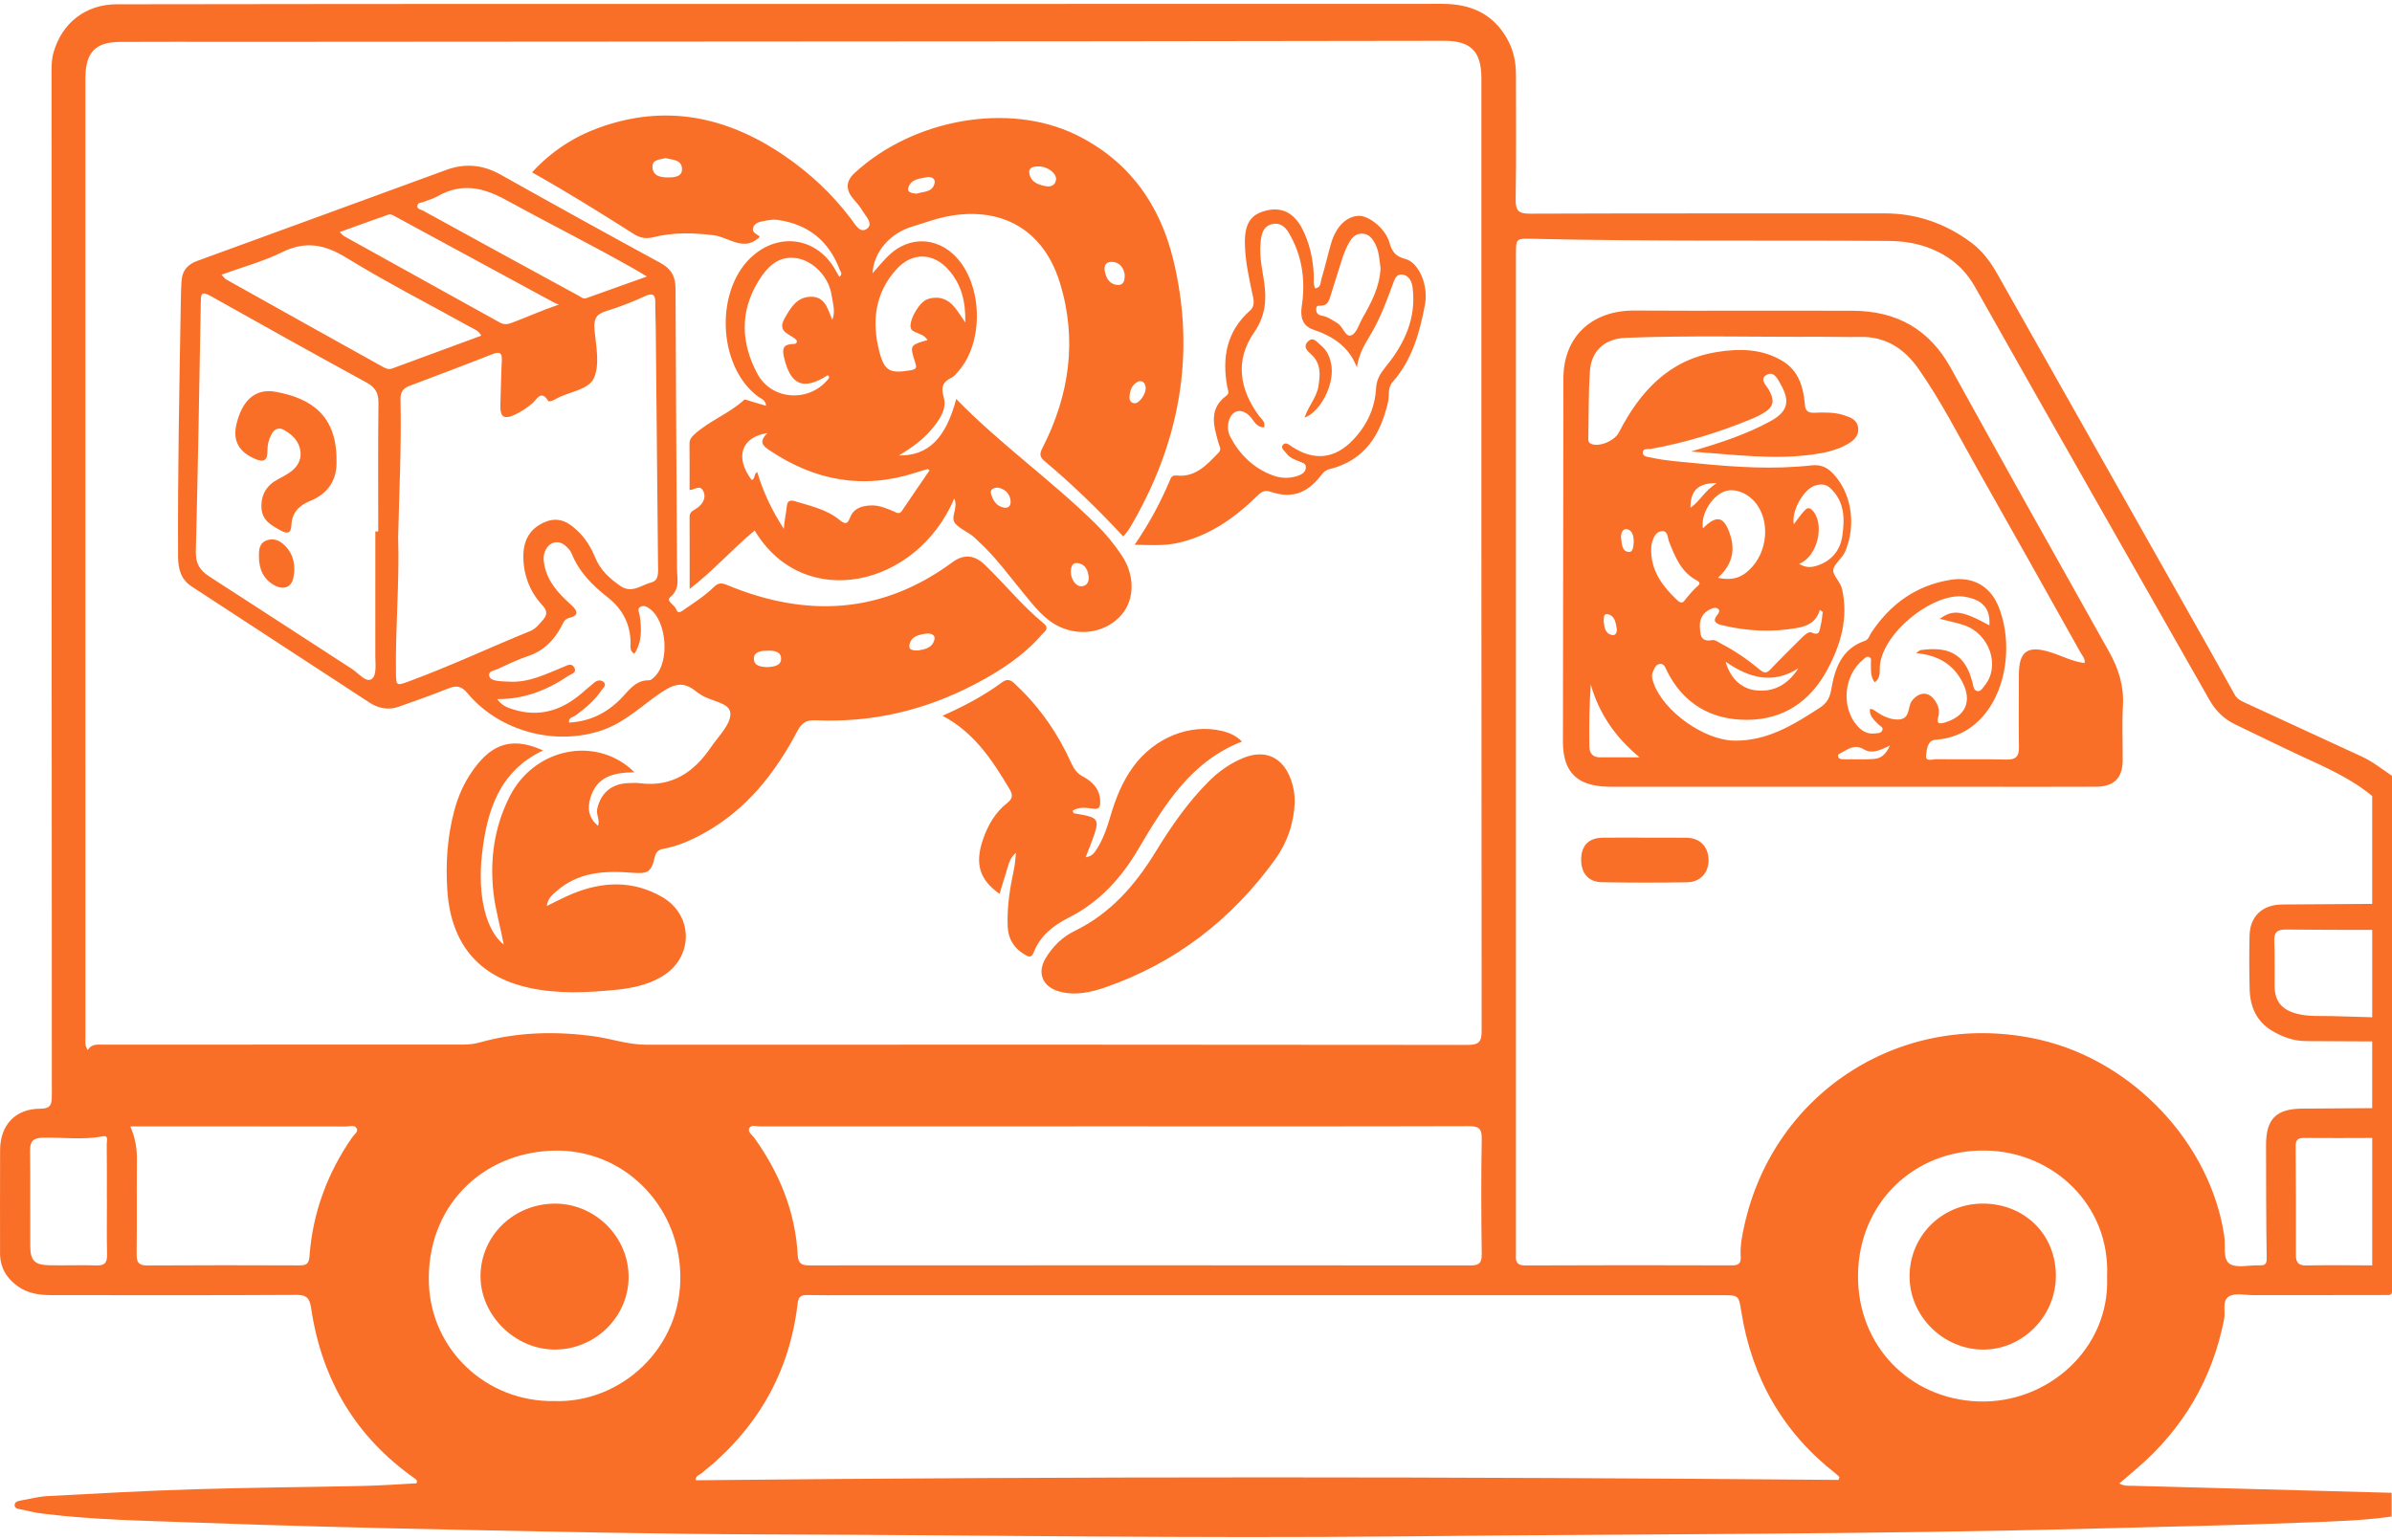 <svg width="340" height="219" viewBox="0 0 340 219" fill="none" xmlns="http://www.w3.org/2000/svg">
<path d="M277.288 52.323C274.236 46.788 269.561 44.212 263.379 44.185C253.02 44.144 242.66 44.215 232.3 44.154C226.436 44.12 222.215 47.713 222.221 53.846C222.225 59.073 222.204 64.301 222.204 69.528C222.204 81.51 222.147 93.487 222.157 105.469C222.157 109.768 224.148 111.726 228.457 111.851C229.188 111.871 229.921 111.868 230.654 111.868C241.464 111.868 252.273 111.868 263.085 111.868C269.561 111.868 276.034 111.868 282.51 111.868C287.634 111.868 292.758 111.882 297.879 111.858C300.502 111.848 301.705 110.642 301.719 108.076C301.732 105.489 301.614 102.896 301.756 100.316C301.911 97.506 301.127 95.054 299.765 92.633C292.228 79.223 284.717 65.793 277.288 52.323ZM227.379 107.677C226.385 107.677 225.926 107.046 225.912 106.175C225.868 103.277 225.895 100.38 226.115 97.33C227.301 101.508 229.63 104.844 233.047 107.674C231.158 107.674 229.269 107.674 227.379 107.674V107.677ZM227.944 88.402C228.028 87.956 227.805 87.169 228.569 87.338C229.502 87.544 229.654 88.5 229.796 89.317C229.874 89.773 229.732 90.371 229.201 90.296C228.184 90.151 228.055 89.246 227.947 88.402H227.944ZM231.249 75.242C232.044 75.391 232.226 76.228 232.219 77.093C232.159 77.609 232.172 78.548 231.489 78.474C230.482 78.366 230.529 77.234 230.418 76.454C230.34 75.914 230.631 75.121 231.253 75.239L231.249 75.242ZM257.535 72.49C257.001 71.987 256.68 72.402 256.42 72.679C255.896 73.243 255.467 73.891 254.977 74.536C254.598 72.669 256.38 69.481 258.053 69.018C258.773 68.819 259.493 68.792 260.114 69.359C262.21 71.267 262.23 73.763 261.862 76.231C261.554 78.298 260.3 79.797 258.205 80.446C257.441 80.682 256.704 80.75 255.717 80.169C258.482 79.099 259.422 74.263 257.535 72.487V72.49ZM255.602 89.253C257.062 88.979 258.198 88.344 258.671 86.724C258.81 86.815 258.948 86.909 259.087 87.001C258.992 87.649 258.965 88.321 258.783 88.942C258.614 89.513 258.756 90.509 257.475 89.921C257.035 89.719 256.312 90.465 255.832 90.945C254.443 92.339 253.033 93.71 251.685 95.142C251.154 95.706 250.819 95.777 250.181 95.247C248.497 93.842 246.696 92.589 244.746 91.573C244.299 91.34 243.776 90.928 243.37 91.009C241.602 91.363 241.67 90.016 241.619 89.067C241.552 87.777 242.285 86.838 243.569 86.443C243.752 86.386 244.043 86.43 244.185 86.548C244.536 86.838 244.316 87.152 244.1 87.419C243.35 88.344 243.911 88.682 244.752 88.888C248.345 89.756 251.955 89.935 255.606 89.253H255.602ZM255.622 95.024C254.122 97.344 252.114 98.465 249.505 98.144C247.524 97.901 245.935 96.446 245.283 94.085C248.734 96.483 252.07 97.287 255.619 95.024H255.622ZM248.186 81.425C247.041 82.313 245.814 82.506 244.185 82.148C246.104 80.399 246.686 78.447 245.956 76.127C245.101 73.412 244.046 73.121 242.055 75.121C241.714 73.253 243.194 70.663 245.03 69.906C246.547 69.282 248.656 70.143 249.809 71.852C251.776 74.773 251.005 79.237 248.186 81.422V81.425ZM240.287 72.193C240.267 69.775 241.352 68.647 244.029 68.694C242.295 69.744 241.646 71.261 240.287 72.193ZM241.237 82.556C241.538 82.712 241.693 82.989 241.433 83.212C240.663 83.87 240.027 84.64 239.405 85.434C238.993 85.957 238.54 85.464 238.266 85.204C236.326 83.347 234.775 81.266 234.697 78.413C234.724 78.028 234.687 77.619 234.792 77.251C235.008 76.492 235.302 75.62 236.174 75.522C237.103 75.418 237.009 76.431 237.229 76.984C238.107 79.183 238.956 81.381 241.241 82.556H241.237ZM266.351 107.914C264.901 108.012 263.44 107.951 261.984 107.951C261.703 107.951 261.395 107.92 261.284 107.61C261.145 107.225 261.504 107.161 261.727 107.036C262.727 106.482 263.64 105.769 264.928 106.543C266.009 107.194 267.179 106.732 268.635 105.999C268.027 107.373 267.263 107.85 266.351 107.91V107.914ZM271.762 99.644C271.076 100.538 271.637 102.409 269.568 102.301C268.216 102.23 267.256 101.562 266.236 100.88C266.151 100.822 266.023 100.839 265.786 100.799C265.691 101.835 266.411 102.369 266.986 102.99C267.226 103.247 267.777 103.385 267.53 103.882C267.334 104.28 266.871 104.236 266.482 104.283C265.424 104.408 264.64 103.939 263.978 103.183C261.662 100.549 262.078 95.966 264.84 93.778C265.083 93.585 265.316 93.228 265.702 93.43C266.08 93.629 265.914 94.021 265.928 94.335C265.972 95.223 265.813 96.145 266.472 97.01C267.165 96.537 267.195 95.834 267.189 95.129C267.141 90.242 274.787 84.154 279.211 84.836C281.679 85.214 282.96 86.45 282.771 88.915C278.87 86.791 277.609 86.612 275.716 87.99C276.95 88.311 278.147 88.527 279.279 88.929C282.845 90.198 284.335 94.747 282.108 97.459C281.831 97.796 281.564 98.327 281.097 98.263C280.526 98.185 280.492 97.553 280.381 97.091C279.303 92.667 276.629 91.931 272.999 92.43C272.867 92.447 272.752 92.586 272.35 92.859C275.48 93.146 277.687 94.463 278.988 97.081C280.306 99.731 279.391 101.791 276.561 102.69C275.693 102.966 275.199 102.98 275.517 101.866C275.754 101.038 275.5 100.302 275.054 99.633C274.135 98.249 272.759 98.35 271.759 99.65L271.762 99.644ZM296.304 94.278C294.557 94.055 293.022 93.221 291.396 92.718C288.195 91.731 286.968 92.589 286.965 95.939C286.962 99.37 286.928 102.804 286.972 106.235C286.989 107.522 286.556 108.028 285.201 107.995C281.882 107.914 278.556 107.988 275.233 107.944C274.719 107.937 273.682 108.349 273.773 107.468C273.854 106.657 273.932 105.259 275.088 105.185C284.048 104.587 287.023 93.481 284.055 86.204C282.879 83.313 280.381 81.942 277.278 82.435C272.367 83.218 268.696 85.876 265.982 89.959C265.712 90.367 265.62 90.924 265.066 91.117C261.754 92.251 260.801 95.058 260.287 98.07C260.087 99.228 259.655 99.988 258.675 100.623C254.926 103.051 251.174 105.401 246.453 105.303C242.217 105.216 236.492 101.16 235.062 97.172C234.873 96.641 234.69 96.108 234.94 95.537C235.143 95.075 235.295 94.524 235.853 94.409C236.512 94.278 236.684 94.879 236.897 95.311C239.219 100.042 243.211 102.349 248.278 102.349C253.456 102.349 257.339 99.755 259.79 95.118C261.679 91.549 262.737 87.855 261.838 83.779C261.602 82.708 260.483 81.79 260.581 81.013C260.686 80.176 261.842 79.419 262.271 78.416C263.937 74.536 263.123 69.836 260.361 67.148C259.516 66.324 258.624 66.04 257.475 66.168C252.077 66.773 246.692 66.421 241.308 65.885C239.071 65.662 236.826 65.537 234.629 65.044C234.197 64.946 233.456 64.949 233.511 64.284C233.558 63.706 234.23 63.902 234.629 63.831C239.567 62.947 244.33 61.484 248.96 59.57C249.684 59.269 250.4 58.918 251.043 58.476C252.3 57.611 252.08 56.571 251.404 55.392C251.046 54.768 250.022 53.863 251.137 53.279C252.161 52.742 252.675 53.88 253.108 54.646C254.5 57.105 254.108 58.54 251.624 59.901C248.224 61.761 244.553 62.96 240.358 64.2C246.496 64.638 252.107 65.402 257.762 64.612C259.442 64.379 261.088 64.007 262.568 63.17C263.467 62.663 264.282 61.967 264.11 60.775C263.947 59.651 263.008 59.323 262.071 59.026C260.703 58.587 259.29 58.631 257.89 58.685C257.056 58.719 256.63 58.449 256.555 57.604C256.336 55.058 255.71 52.715 253.307 51.29C250.37 49.55 247.152 49.54 243.965 50.064C237.171 51.181 233.081 55.71 230.104 61.498C229.502 62.666 227.335 63.602 226.173 63.112C225.682 62.906 225.76 62.487 225.767 62.109C225.821 59.016 225.787 55.916 225.983 52.833C226.166 49.908 228.062 48.149 231.067 48.031C240.298 47.673 249.535 47.93 258.769 47.882C260.628 47.872 262.487 47.946 264.343 47.903C268.013 47.818 270.66 49.544 272.695 52.444C275.933 57.057 278.464 62.082 281.229 66.969C286.1 75.57 290.92 84.201 295.753 92.826C295.99 93.244 296.399 93.606 296.304 94.278ZM242.856 122.306C242.863 124.072 241.683 125.413 239.838 125.443C235.795 125.511 231.753 125.507 227.71 125.436C225.747 125.399 224.709 124.133 224.75 122.127C224.787 120.206 225.835 119.135 227.788 119.105C229.809 119.074 231.831 119.098 233.852 119.098V119.105C235.819 119.105 237.783 119.078 239.747 119.112C241.663 119.149 242.849 120.401 242.856 122.309V122.306ZM75.124 140.433C79.224 141.338 83.402 141.146 87.559 140.734C89.864 140.504 92.112 140.035 94.133 138.816C98.615 136.114 98.605 130.097 94.066 127.507C89.952 125.16 85.69 125.312 81.414 127.057C80.204 127.55 79.045 128.179 77.727 128.81C77.862 127.716 78.497 127.24 79.075 126.73C82.212 123.954 86.001 123.775 89.885 124.089C92.021 124.265 92.575 124.015 93.055 121.921C93.244 121.097 93.592 120.807 94.343 120.672C96.354 120.31 98.203 119.483 99.977 118.507C106.078 115.157 110.175 109.943 113.348 103.926C113.964 102.761 114.626 102.349 115.944 102.409C123.924 102.771 131.448 101.008 138.519 97.307C142.078 95.446 145.431 93.288 148.095 90.225C148.467 89.796 149.241 89.374 148.325 88.618C145.276 86.102 142.798 83.009 139.956 80.28C138.496 78.88 136.97 78.766 135.379 79.939C125.337 87.341 114.586 87.848 103.337 83.171C102.512 82.83 102.053 82.881 101.458 83.468C100.17 84.738 98.642 85.704 97.162 86.727C96.756 87.007 96.337 87.308 96.117 86.636C95.901 85.984 94.596 85.467 95.269 84.903C96.705 83.701 96.239 82.266 96.232 80.865C96.165 67.587 96.06 54.305 96.019 41.027C96.013 39.322 95.424 38.228 93.89 37.394C86.288 33.26 78.717 29.07 71.17 24.835C68.645 23.42 66.12 23.17 63.413 24.163C51.613 28.492 39.803 32.798 28 37.11C26.719 37.579 25.922 38.451 25.817 39.828C25.729 41.004 25.712 42.185 25.692 43.364C25.492 55.291 25.249 67.219 25.31 79.149C25.32 80.892 25.709 82.381 27.236 83.38C35.659 88.888 44.089 94.392 52.519 99.894C53.817 100.741 55.223 101.001 56.703 100.474C59.029 99.647 61.361 98.837 63.649 97.915C64.812 97.445 65.522 97.452 66.451 98.563C71.061 104.081 79.116 106.131 85.754 103.767C88.915 102.642 91.311 100.262 93.971 98.465C96.249 96.929 97.425 97.043 99.169 98.479C99.254 98.549 99.362 98.593 99.453 98.661C100.886 99.742 103.726 99.809 103.814 101.413C103.898 102.98 102.107 104.689 101.035 106.266C98.629 109.811 95.472 111.946 90.949 111.358C90.395 111.287 89.824 111.328 89.263 111.348C86.897 111.436 85.376 112.776 84.882 115.029C84.706 115.829 85.311 116.532 85.001 117.426C83.689 116.285 83.449 115.022 83.915 113.459C84.832 110.389 87.225 109.832 90.189 109.805C89.733 109.403 89.466 109.136 89.165 108.906C83.723 104.746 75.736 106.752 72.447 113.242C70.264 117.548 69.598 122.171 70.149 126.993C70.426 129.414 71.129 131.748 71.596 134.298C69.135 132.363 67.817 127.48 68.523 121.347C69.223 115.282 70.967 109.619 77.2 106.705C72.19 104.395 69.398 106.37 67.08 109.72C65.917 111.399 65.109 113.246 64.582 115.211C63.585 118.939 63.328 122.748 63.581 126.578C64.082 134.129 67.982 138.85 75.121 140.423L75.124 140.433ZM129.258 91.752C129.471 90.448 130.62 90.236 131.665 90.09C132.182 90.019 132.996 90.178 132.821 90.928C132.53 92.16 131.387 92.336 130.492 92.485C129.792 92.481 129.147 92.444 129.258 91.752ZM109.022 92.515C109.884 92.498 111.06 92.539 111.023 93.714C110.989 94.683 109.928 94.788 109.154 94.852C108.211 94.828 107.2 94.723 107.16 93.707C107.119 92.63 108.218 92.532 109.022 92.518V92.515ZM59.34 29.178C59.428 28.776 59.87 28.84 60.171 28.722C60.85 28.455 61.57 28.262 62.199 27.904C65.528 25.997 68.574 26.598 71.832 28.384C77.886 31.703 84.071 34.793 90.081 38.201C90.608 38.498 91.122 38.819 91.95 39.315C88.884 40.409 86.112 41.399 83.341 42.391C82.891 42.55 82.58 42.229 82.259 42.054C74.861 38.025 67.469 33.983 60.083 29.927C59.786 29.762 59.218 29.738 59.34 29.181V29.178ZM55.169 30.528C55.564 30.39 55.922 30.636 56.274 30.829C63.778 34.905 71.284 38.974 78.791 43.043C78.994 43.151 79.217 43.219 79.434 43.303C76.916 44.168 74.867 45.106 72.772 45.89C72.143 46.126 71.643 46.191 71.031 45.849C63.666 41.75 56.291 37.674 48.919 33.584C48.733 33.483 48.598 33.291 48.284 32.993C50.67 32.136 52.918 31.315 55.172 30.528H55.169ZM53.759 75.559C53.624 75.559 53.486 75.559 53.35 75.559C53.35 81.466 53.357 87.372 53.347 93.281C53.347 94.447 53.594 96.098 52.766 96.584C51.981 97.043 50.9 95.672 49.98 95.078C43.224 90.722 36.504 86.308 29.744 81.959C28.399 81.091 27.791 80.108 27.835 78.406C28.139 66.597 28.332 54.788 28.541 42.976C28.558 41.973 28.541 41.297 29.873 42.047C37.268 46.207 44.681 50.334 52.123 54.403C53.384 55.092 53.813 55.919 53.793 57.338C53.719 63.413 53.763 69.488 53.763 75.559H53.759ZM54.324 52.11C46.911 47.99 39.509 43.854 32.11 39.71C31.931 39.609 31.813 39.403 31.485 39.052C34.47 37.971 37.41 37.181 40.09 35.861C43.427 34.216 46.134 34.743 49.233 36.647C54.973 40.169 60.989 43.239 66.88 46.515C67.394 46.802 68.019 46.987 68.408 47.724C64.136 49.297 59.941 50.834 55.753 52.391C55.189 52.6 54.743 52.343 54.324 52.11ZM58.133 96.874C56.318 97.54 56.308 97.513 56.281 95.581C56.196 89.168 56.798 82.769 56.592 76.356C56.747 69.836 57.078 63.318 56.926 56.794C56.903 55.788 57.264 55.22 58.17 54.879C62.104 53.39 66.042 51.914 69.956 50.368C71.011 49.952 71.386 50.118 71.328 51.279C71.224 53.356 71.197 55.436 71.126 57.513C71.065 59.34 71.626 59.708 73.275 58.918C74.141 58.503 74.915 57.976 75.658 57.355C76.284 56.831 76.912 55.335 77.93 57.02C77.97 57.088 78.234 57.064 78.376 57.02C78.589 56.953 78.788 56.845 78.984 56.733C80.826 55.68 83.675 55.467 84.436 53.724C85.274 51.803 84.723 49.199 84.504 46.916C84.362 45.434 84.679 44.684 86.146 44.235C88.019 43.664 89.861 42.945 91.639 42.125C92.984 41.507 93.166 42.06 93.146 43.199C93.126 44.266 93.197 45.336 93.207 46.403C93.319 57.706 93.427 69.008 93.532 80.311C93.542 81.266 93.694 82.526 92.619 82.796C91.193 83.157 89.807 84.448 88.164 83.306C86.66 82.263 85.355 81.077 84.635 79.338C84.095 78.035 83.405 76.816 82.405 75.793C81.043 74.405 79.589 73.348 77.49 74.212C75.344 75.094 74.414 76.792 74.391 78.977C74.36 81.658 75.269 84.076 77.081 86.048C77.838 86.872 77.808 87.423 77.142 88.179C76.618 88.77 76.141 89.408 75.384 89.716C69.618 92.062 63.984 94.723 58.136 96.871L58.133 96.874ZM93.089 96.179C92.856 96.412 92.534 96.726 92.261 96.723C90.277 96.689 89.357 98.232 88.195 99.397C86.177 101.42 83.787 102.592 80.884 102.733C80.789 101.967 81.475 101.974 81.823 101.717C83.233 100.674 84.564 99.556 85.545 98.084C85.761 97.756 86.298 97.385 85.764 96.942C85.379 96.628 84.889 96.723 84.51 97.023C83.851 97.546 83.223 98.111 82.58 98.657C79.778 101.035 76.635 101.991 73.029 100.893C72.197 100.64 71.345 100.349 70.663 99.397C74.539 99.441 77.798 98.094 80.816 96.078C81.228 95.801 82.05 95.659 81.607 94.889C81.218 94.21 80.593 94.622 80.103 94.821C77.612 95.831 75.188 97.081 72.38 96.918C71.93 96.891 71.477 96.902 71.031 96.844C70.423 96.766 69.615 96.699 69.523 96.034C69.436 95.385 70.294 95.338 70.761 95.118C72.18 94.45 73.61 93.771 75.09 93.271C77.26 92.539 78.7 91.083 79.758 89.135C80.035 88.625 80.177 88.024 80.941 87.841C82.462 87.483 81.972 86.72 81.184 86.004C79.457 84.444 77.879 82.796 77.385 80.392C77.22 79.588 77.196 78.825 77.602 78.102C78.24 76.964 79.471 76.758 80.427 77.643C80.752 77.944 81.087 78.302 81.249 78.7C82.317 81.344 84.216 83.235 86.427 84.971C88.489 86.592 89.665 88.821 89.628 91.556C89.621 92.035 89.523 92.569 90.165 92.957C91.301 91.232 91.193 89.374 90.926 87.487C90.868 87.071 90.507 86.561 91.037 86.274C91.531 86.008 92.007 86.281 92.43 86.609C94.792 88.439 95.188 94.085 93.085 96.182L93.089 96.179ZM92.913 33.713C95.725 33.027 98.561 33.085 101.451 33.449C103.624 33.723 105.76 35.884 107.995 33.676C107.744 33.304 106.856 33.162 107.045 32.416C107.237 31.656 108.011 31.531 108.667 31.41C109.269 31.295 109.908 31.177 110.499 31.261C114.842 31.855 117.797 34.233 119.351 38.326C119.466 38.63 119.841 38.971 119.297 39.356C119.091 38.991 118.902 38.657 118.709 38.322C116.201 33.932 111.091 32.99 107.197 36.202C101.552 40.862 101.88 52.036 107.778 56.406C108.164 56.693 108.799 56.807 108.897 57.696C108.045 57.446 107.363 57.236 106.676 57.044C106.372 56.959 105.909 56.733 105.777 56.851C103.624 58.82 100.805 59.83 98.656 61.798C98.264 62.16 98 62.514 98.007 63.089C98.03 65.277 98.017 67.465 98.017 69.674C98.716 69.66 99.43 68.9 99.916 69.734C100.308 70.406 100.156 71.166 99.612 71.76C99.352 72.044 99.031 72.301 98.689 72.483C98.253 72.719 98.017 72.996 98.017 73.527C98.034 76.87 98.027 80.216 98.027 83.735C101.427 81.131 104.118 78.025 107.271 75.431C114.217 87.055 130.275 83.522 135.633 70.886C136.268 72.223 134.997 73.567 135.785 74.448C136.522 75.276 137.759 75.684 138.611 76.522C138.732 76.64 138.851 76.762 138.976 76.873C141.494 79.153 143.464 81.908 145.614 84.508C147.081 86.281 148.477 88.135 150.667 89.138C153.736 90.55 157.339 89.844 159.438 87.385C161.283 85.224 161.324 81.847 159.509 79.068C158.431 77.417 157.18 75.904 155.771 74.513C149.443 68.265 142.126 63.122 135.92 56.73C134.436 62.288 131.989 64.811 127.774 64.757C129.603 63.653 131.093 62.582 132.3 61.184C133.47 59.826 134.629 58.182 134.146 56.507C133.679 54.893 134.085 54.275 135.329 53.647C135.663 53.478 135.92 53.13 136.18 52.836C139.922 48.649 139.702 40.375 135.754 36.397C133.111 33.733 129.339 33.595 126.527 36.131C125.638 36.934 124.891 37.897 124.026 38.849C124.168 35.85 126.5 33.159 129.674 32.213C130.586 31.94 131.486 31.633 132.395 31.349C140.382 28.84 147.899 31.302 150.647 40.183C153.151 48.277 152.019 56.179 148.176 63.686C147.72 64.574 147.787 64.99 148.531 65.611C152.465 68.897 156.122 72.476 159.675 76.285C159.989 75.867 160.33 75.499 160.584 75.073C167.641 63.149 170.051 50.405 166.759 36.877C164.843 29.002 160.391 22.785 152.898 19.141C143.359 14.505 129.829 16.889 121.471 24.599C120.231 25.742 120.172 26.968 121.291 28.276C121.727 28.789 122.194 29.296 122.532 29.873C123.015 30.704 124.175 31.788 123.252 32.504C122.245 33.284 121.518 31.849 120.967 31.119C118.287 27.584 115.103 24.599 111.446 22.106C103.29 16.551 94.546 14.718 85.061 18.186C81.455 19.503 78.311 21.579 75.628 24.504C80.657 27.334 85.379 30.272 90.07 33.257C90.987 33.841 91.832 33.986 92.916 33.723L92.913 33.713ZM153.222 80.068C154.284 80.226 154.659 81.104 154.74 82.036C154.794 82.671 154.551 83.289 153.753 83.357C152.955 83.424 152.188 82.371 152.212 81.28C152.235 80.608 152.381 79.939 153.222 80.064V80.068ZM141.859 69.322C142.778 69.532 143.498 70.062 143.637 71.146C143.721 71.804 143.427 72.304 142.704 72.176C141.656 71.987 141.129 71.163 140.872 70.224C140.699 69.589 141.176 69.349 141.855 69.322H141.859ZM160.543 56.422C160.614 55.453 160.922 54.565 161.936 54.187C162.548 54.157 162.754 54.548 162.835 55.008C162.987 55.862 161.993 57.344 161.3 57.334C160.702 57.324 160.513 56.845 160.543 56.422ZM158.008 37.235C159.266 37.269 159.685 38.16 159.861 38.991C159.911 39.933 159.664 40.558 158.904 40.517C157.701 40.453 157.2 39.541 157.021 38.478C156.903 37.768 157.204 37.215 158.008 37.235ZM147.747 23.66C149.001 23.717 150.231 24.696 150.102 25.564C149.991 26.338 149.372 26.581 148.754 26.486C147.622 26.317 146.476 25.889 146.303 24.599C146.185 23.731 147.044 23.646 147.747 23.66ZM129.079 26.824C129.363 25.473 130.664 25.406 131.739 25.193C132.341 25.075 133.013 25.365 132.837 26.078C132.516 27.398 131.198 27.209 130.292 27.54C129.718 27.472 128.961 27.388 129.079 26.824ZM107.643 53.123C105.321 48.77 105.145 44.313 107.795 39.98C109.015 37.988 110.594 36.32 113.203 36.705C115.637 37.066 117.864 39.447 118.216 42.027C118.368 43.145 118.794 44.296 118.297 45.485C117.648 43.945 117.296 42.125 115.191 42.192C113.264 42.253 112.385 43.739 111.52 45.272C110.313 47.413 112.649 47.501 113.271 48.453C113.271 48.906 113 48.895 112.801 48.902C111.52 48.936 111.097 49.355 111.432 50.776C112.365 54.764 114.156 55.568 117.651 53.353C117.891 53.491 117.918 53.664 117.746 53.876C115.018 57.27 109.678 56.943 107.643 53.123ZM127.44 38.268C129.684 35.8 132.702 35.908 134.879 38.42C136.613 40.423 137.272 42.786 137.208 45.849C136.566 44.924 136.187 44.303 135.738 43.742C134.72 42.476 133.402 42.02 131.844 42.537C130.722 42.911 129.407 45.164 129.42 46.349C129.427 46.964 129.816 47.085 130.215 47.268C130.766 47.521 131.391 47.649 131.837 48.342C129.326 49.081 129.305 49.088 130.063 51.469C130.286 52.164 130.39 52.492 129.417 52.651C126.564 53.117 125.733 52.823 125.009 50.067C123.884 45.785 124.323 41.692 127.44 38.265V38.268ZM130.103 67.219C130.684 67.029 131.273 66.861 131.861 66.692C131.894 66.682 131.952 66.749 132.134 66.867C130.823 68.785 129.501 70.697 128.204 72.625C127.825 73.189 127.436 72.878 127.041 72.713C126.003 72.281 124.976 71.821 123.816 71.862C122.508 71.906 121.329 72.257 120.822 73.601C120.423 74.658 120.034 74.492 119.29 73.891C117.455 72.405 115.164 71.929 112.967 71.261C112.338 71.068 111.909 71.176 111.834 72C111.74 73.05 111.462 74.087 111.419 75.205C109.789 72.669 108.478 70.021 107.64 67.124C107.116 67.34 107.396 68.09 106.849 68.249C104.469 65.121 105.257 62.163 109.086 61.569C107.707 62.903 108.552 63.467 109.431 64.054C115.826 68.346 122.681 69.62 130.103 67.219ZM94.606 22.478C95.522 22.744 96.834 22.647 96.939 23.927C97.04 25.125 95.877 25.227 94.999 25.227C93.988 25.227 92.815 25.088 92.741 23.781C92.677 22.637 93.802 22.711 94.606 22.478ZM146.935 135.398C146.597 136.276 146.138 136.013 145.658 135.726C144.147 134.838 143.312 133.534 143.234 131.745C143.113 128.969 143.549 126.26 144.13 123.562C144.292 122.809 144.319 122.026 144.411 121.256C143.457 122.016 143.329 123.079 143.005 124.065C142.68 125.051 142.399 126.051 142.085 127.091C139.219 125.095 138.536 122.806 139.723 119.345C140.409 117.345 141.456 115.518 143.123 114.208C144.025 113.499 143.961 112.966 143.468 112.142C141.041 108.079 138.472 104.145 133.977 101.771C137.042 100.397 139.868 98.911 142.437 97.01C143.464 96.25 144.022 97.016 144.58 97.546C147.885 100.68 150.417 104.378 152.283 108.518C152.665 109.362 153.094 109.963 153.959 110.426C155.331 111.159 156.372 112.25 156.383 114.002C156.386 114.776 156.237 115.086 155.345 114.975C154.398 114.857 153.368 114.674 152.435 115.282C152.556 115.478 152.6 115.623 152.665 115.637C156.349 116.251 156.41 116.349 155.115 119.834C154.882 120.459 154.632 121.073 154.317 121.881C155.281 121.776 155.629 121.151 155.984 120.58C156.846 119.182 157.373 117.643 157.829 116.076C158.556 113.584 159.502 111.189 161.037 109.069C164.069 104.881 169.122 102.835 173.712 103.932C174.766 104.186 175.73 104.611 176.531 105.435C169.237 108.275 165.461 114.529 161.787 120.749C159.306 124.95 156.217 128.307 151.843 130.509C149.704 131.586 147.838 133.072 146.939 135.405L146.935 135.398ZM183.46 110.754C183.852 111.817 184.051 112.915 184.034 114.053C183.923 117.058 182.956 119.834 181.229 122.222C175.074 130.728 167.097 136.911 157.133 140.373C155.034 141.102 152.81 141.605 150.522 140.96C148.206 140.305 147.375 138.34 148.612 136.266C149.616 134.585 150.998 133.217 152.732 132.376C157.843 129.891 161.348 125.855 164.255 121.117C166.428 117.575 168.787 114.137 171.745 111.172C173.184 109.727 174.824 108.538 176.72 107.765C179.806 106.506 182.3 107.63 183.456 110.757L183.46 110.754ZM167.28 67.614C166.766 67.56 166.533 67.708 166.374 68.09C165.029 71.294 163.41 74.35 161.28 77.454C163.548 77.501 165.451 77.623 167.347 77.211C171.914 76.211 175.527 73.614 178.785 70.437C179.363 69.873 179.796 69.643 180.664 69.937C183.504 70.893 185.657 70.187 187.546 67.877C187.931 67.404 188.242 66.881 188.925 66.715C193.938 65.503 196.202 61.897 197.287 57.203C197.507 56.243 197.206 55.153 197.943 54.319C200.735 51.165 201.803 47.271 202.55 43.29C203.064 40.554 201.671 37.306 199.738 36.813C198.321 36.451 197.845 35.742 197.48 34.446C196.936 32.511 194.549 30.623 193.109 30.687C191.389 30.761 189.902 32.213 189.206 34.591C188.719 36.256 188.354 37.958 187.84 39.612C187.688 40.099 187.803 40.899 186.941 41C186.606 40.311 186.775 39.629 186.738 38.967C186.613 36.759 186.157 34.628 185.163 32.646C183.953 30.224 182.168 29.353 179.836 29.974C177.714 30.542 176.902 31.889 176.95 34.651C176.99 36.968 177.467 39.21 177.943 41.463C178.129 42.351 178.528 43.401 177.673 44.161C174.327 47.129 173.681 50.874 174.449 55.045C174.53 55.477 174.81 55.896 174.32 56.257C171.775 58.135 172.512 60.573 173.198 62.98C173.337 63.463 173.675 63.892 173.208 64.365C171.555 66.053 169.97 67.894 167.269 67.614H167.28ZM187.874 43.455C188.712 43.415 188.918 42.702 189.124 42.064C189.706 40.251 190.236 38.42 190.835 36.614C191.081 35.874 191.403 35.145 191.781 34.466C192.173 33.763 192.741 33.179 193.637 33.216C194.603 33.257 195.09 33.939 195.492 34.722C196.047 35.803 196.057 36.995 196.233 38.099C196.118 40.774 194.931 43.003 193.677 45.204C193.18 46.079 192.822 47.383 192.079 47.676C191.244 48.004 190.919 46.457 190.128 45.971C189.408 45.529 188.722 45.022 187.874 44.877C187.326 44.782 187.096 44.509 187.083 43.979C187.066 43.361 187.455 43.479 187.871 43.459L187.874 43.455ZM174.699 59.745C175.155 58.293 176.426 58.03 177.545 59.07C178.197 59.678 178.494 60.755 179.674 60.765C179.921 59.975 179.306 59.6 178.968 59.141C176.152 55.322 175.517 51.205 178.268 47.251C180.167 44.519 180.032 41.868 179.505 38.944C179.208 37.292 178.995 35.617 179.245 33.922C179.387 32.96 179.748 32.149 180.732 31.883C181.803 31.589 182.611 32.149 183.142 33.027C185.109 36.296 185.592 39.872 185.028 43.573C184.785 45.16 185.204 46.363 186.647 46.856C189.439 47.811 191.724 49.236 192.87 52.239C193.109 50.496 193.867 49.139 194.681 47.805C196.067 45.542 196.99 43.07 197.906 40.595C198.173 39.876 198.386 38.893 199.383 39.048C200.292 39.194 200.687 40.031 200.796 40.936C201.319 45.252 199.643 48.862 197.02 52.076C196.233 53.042 195.665 53.924 195.597 55.176C195.442 58.04 194.289 60.485 192.315 62.552C189.75 65.236 186.843 65.574 183.693 63.548C183.274 63.281 182.773 62.771 182.365 63.237C181.942 63.72 182.601 64.112 182.871 64.483C183.321 65.098 184.031 65.344 184.707 65.625C185.109 65.793 185.633 65.864 185.616 66.452C185.599 67.026 185.197 67.367 184.714 67.563C183.46 68.066 182.148 68.049 180.921 67.593C178.227 66.597 176.274 64.713 174.918 62.197C174.496 61.41 174.435 60.566 174.695 59.742L174.699 59.745ZM89.35 181.669C89.283 187.285 84.595 191.864 78.896 191.884C73.204 191.904 68.249 186.984 68.3 181.372C68.354 175.682 73.035 171.146 78.866 171.133C84.635 171.119 89.418 175.928 89.35 181.669ZM292.224 181.405C292.221 187.129 287.513 191.901 281.888 191.887C276.196 191.87 271.434 187.133 271.427 181.48C271.421 175.715 276.051 171.119 281.848 171.129C287.797 171.14 292.231 175.533 292.224 181.409V181.405ZM47.831 65.392C47.962 68.12 46.715 70.166 44.079 71.227C42.429 71.889 41.497 72.936 41.416 74.715C41.368 75.796 40.858 75.941 39.976 75.462C38.627 74.729 37.255 74.037 37.167 72.22C37.076 70.339 37.883 68.985 39.553 68.124C40.053 67.867 40.544 67.59 41.017 67.289C42.132 66.573 42.862 65.55 42.713 64.216C42.555 62.785 41.581 61.798 40.351 61.123C39.54 60.677 38.924 61.079 38.553 61.809C38.194 62.511 37.998 63.284 38.015 64.085C38.042 65.419 37.535 65.793 36.261 65.246C33.946 64.254 33.05 62.646 33.611 60.306C34.429 56.905 36.295 55.183 39.178 55.707C44.343 56.645 47.837 59.138 47.834 65.395L47.831 65.392ZM40.554 77.633C41.784 78.899 42.027 80.5 41.699 82.158C41.443 83.455 40.351 83.911 39.11 83.269C37.451 82.411 36.805 80.932 36.805 79.126C36.788 78.129 36.863 77.16 38.002 76.795C39.026 76.465 39.881 76.941 40.554 77.633ZM187.401 54.923C187.685 53.177 187.776 51.614 186.295 50.31C185.826 49.898 185.197 49.318 185.863 48.602C186.65 47.754 187.188 48.652 187.681 49.037C188.645 49.79 189.101 50.857 189.263 52.08C189.618 54.724 187.729 58.499 185.44 59.381C185.941 57.753 187.134 56.561 187.401 54.923ZM339.994 110.342C339.994 110.308 339.97 110.284 339.936 110.278V110.267C338.547 109.318 337.229 108.268 335.681 107.559C330.121 105.003 324.571 102.423 319.011 99.867C318.446 99.606 317.966 99.36 317.632 98.755C315.269 94.477 312.863 90.225 310.459 85.971C301.617 70.319 292.772 54.67 283.937 39.011C282.96 37.279 281.824 35.709 280.205 34.5C276.524 31.758 272.431 30.329 267.817 30.336C251.032 30.353 234.244 30.316 217.459 30.38C215.799 30.387 215.411 29.917 215.438 28.313C215.536 22.407 215.472 16.494 215.478 10.584C215.478 8.751 215.093 7.015 214.174 5.424C212.139 1.902 208.992 0.548 205.014 0.548C164.569 0.572 124.124 0.551 83.679 0.558C61.317 0.558 38.952 0.572 16.59 0.609C12.192 0.616 8.832 3.233 7.619 7.427C7.267 8.639 7.335 9.879 7.335 11.111C7.335 59.343 7.342 107.573 7.369 155.805C7.369 157.007 7.203 157.642 5.74 157.639C2.225 157.625 0.038 159.915 0.014 163.488C-0.016 168.384 0.017 173.281 0.007 178.177C0.004 180.207 0.913 181.719 2.519 182.878C3.958 183.918 5.604 184.144 7.318 184.144C18.922 184.144 30.525 184.181 42.129 184.11C43.623 184.1 44.018 184.627 44.218 185.964C45.722 196.136 50.538 204.321 59.022 210.261C59.211 210.393 59.356 210.558 59.198 210.899C56.724 211.028 54.209 211.217 51.691 211.271C43.697 211.446 35.697 211.497 27.706 211.744C20.73 211.956 13.76 212.345 6.791 212.713C5.51 212.78 4.242 213.111 2.975 213.341C2.596 213.408 2.116 213.5 2.083 213.959C2.045 214.469 2.546 214.523 2.921 214.6C3.962 214.82 4.999 215.077 6.054 215.208C13.213 216.103 20.426 216.208 27.618 216.475C40.337 216.947 53.06 217.258 65.785 217.518C80.089 217.812 94.394 218.123 108.698 218.167C139.003 218.258 169.304 218.757 199.613 218.443C232.618 218.099 265.627 218.194 298.623 217.309C308.08 217.056 317.537 216.883 326.991 216.498C331.314 216.323 335.654 216.238 339.95 215.627V212.25C336.411 212.152 332.875 212.054 329.337 211.96C320.62 211.723 311.903 211.494 303.189 211.251C302.604 211.234 301.982 211.342 301.249 210.92C302.165 210.133 302.956 209.451 303.75 208.772C310.331 203.116 314.485 196.048 316.145 187.521C316.361 186.407 315.776 184.867 316.905 184.279C317.794 183.817 319.105 184.147 320.228 184.144C326.024 184.137 331.821 184.141 337.618 184.137C337.983 184.137 338.348 184.144 338.713 184.124H339.554C339.727 184.124 339.872 184.023 339.95 183.881C339.984 183.813 340.007 183.746 340.007 183.671V110.338L339.994 110.342ZM210.611 178.326C210.628 179.619 210.212 179.923 208.982 179.923C177.676 179.893 146.371 179.896 115.066 179.916C113.984 179.916 113.457 179.697 113.389 178.454C113.051 172.281 110.797 166.79 107.227 161.796C106.916 161.36 106.23 160.938 106.507 160.398C106.778 159.871 107.525 160.158 108.055 160.158C124.834 160.148 141.612 160.148 158.394 160.148C175.172 160.151 191.95 160.171 208.732 160.121C210.182 160.117 210.642 160.421 210.614 161.958C210.513 167.411 210.54 172.872 210.614 178.326H210.611ZM13.733 179.92C11.486 179.842 9.235 179.947 6.987 179.896C4.898 179.852 4.307 179.214 4.3 177.12C4.283 172.625 4.32 168.131 4.273 163.636C4.259 162.299 4.665 161.792 6.101 161.759C8.944 161.691 11.793 162.11 14.633 161.559C15.464 161.397 15.166 162.238 15.17 162.64C15.2 165.281 15.187 167.921 15.187 170.562H15.197C15.197 173.145 15.156 175.732 15.217 178.316C15.244 179.427 14.981 179.96 13.733 179.92ZM50.062 161.701C46.536 166.8 44.447 172.419 43.991 178.606C43.913 179.649 43.579 179.92 42.588 179.916C35.382 179.886 28.173 179.879 20.967 179.926C19.78 179.933 19.408 179.545 19.422 178.373C19.476 173.872 19.419 169.37 19.459 164.872C19.473 163.336 19.26 161.863 18.526 160.151C21.977 160.151 25.178 160.151 28.379 160.151C35.304 160.151 42.23 160.151 49.156 160.168C49.683 160.168 50.403 159.881 50.7 160.435C50.961 160.921 50.339 161.309 50.065 161.705L50.062 161.701ZM14.812 148.535C13.957 148.535 13.047 148.342 12.483 149.298C12.02 148.636 12.148 148.058 12.148 147.515C12.141 102.328 12.141 57.142 12.138 11.955C12.138 11.56 12.138 11.168 12.145 10.773C12.239 7.39 13.629 5.982 17.046 5.958C22.339 5.921 27.635 5.955 32.928 5.951C74.157 5.924 115.383 5.904 156.612 5.87C172.833 5.857 189.054 5.826 205.274 5.803C209.063 5.796 210.564 7.302 210.564 11.121C210.564 56.25 210.554 101.379 210.601 146.512C210.601 148.109 210.256 148.572 208.593 148.568C169.673 148.518 130.755 148.528 91.835 148.541C89.273 148.541 86.87 147.673 84.368 147.332C78.889 146.589 73.492 146.735 68.158 148.224C67.381 148.44 66.624 148.518 65.836 148.518C48.828 148.518 31.816 148.524 14.808 148.531L14.812 148.535ZM78.771 199.209C69.057 199.34 61.27 191.86 60.962 182.466C60.604 171.589 68.493 163.852 78.697 163.599C88.549 163.356 96.364 171.207 96.695 180.997C97.06 191.702 88.157 199.546 78.771 199.205V199.209ZM261.335 210.416C207.191 209.954 153.05 209.9 98.912 210.467C98.838 209.822 99.345 209.761 99.626 209.542C107.501 203.325 112.216 195.312 113.379 185.306C113.494 184.306 113.926 184.114 114.788 184.134C116.532 184.174 118.28 184.154 120.027 184.154C161.594 184.154 203.165 184.154 244.732 184.154C247.152 184.154 247.142 184.154 247.507 186.471C249.004 195.93 253.425 203.686 261.02 209.589C261.179 209.714 261.318 209.869 261.463 210.008C261.419 210.146 261.375 210.281 261.331 210.42L261.335 210.416ZM281.192 199.259C271.424 198.911 264.001 191.313 264.099 181.284C264.197 171.102 272.012 163.423 282.233 163.585C291.869 163.737 299.965 171.366 299.501 181.507C299.941 191.729 291.082 199.614 281.189 199.259H281.192ZM322.191 178.859C322.205 179.761 321.911 179.95 321.164 179.906C321.106 179.906 321.052 179.906 320.995 179.906C319.592 179.872 317.835 180.338 316.888 179.666C315.928 178.981 316.357 177.083 316.155 175.719C314.198 162.593 303.23 150.915 290.007 147.849C270.724 143.378 252.175 155.025 247.933 174.28C247.619 175.702 247.331 177.147 247.423 178.616C247.48 179.531 247.223 179.916 246.219 179.913C236.421 179.882 226.622 179.872 216.824 179.923C215.248 179.93 215.475 178.977 215.475 178.035C215.475 163.295 215.475 148.551 215.475 133.811C215.475 101.292 215.475 68.769 215.475 36.249C215.475 33.946 215.475 33.895 217.706 33.949C234.595 34.351 251.492 34.142 268.385 34.256C270.518 34.27 272.62 34.577 274.635 35.425C277.315 36.556 279.292 38.245 280.77 40.868C291.792 60.444 302.939 79.95 314.032 99.485C314.924 101.055 316.114 102.244 317.753 103.017C320.849 104.483 323.908 106.026 327.018 107.461C330.584 109.106 334.194 110.679 337.185 113.182V128.516C332.923 128.543 328.664 128.567 324.402 128.601C321.573 128.624 319.815 130.262 319.751 133.035C319.694 135.564 319.704 138.1 319.764 140.629C319.822 143.138 320.748 145.256 322.982 146.579C324.442 147.44 326.034 148.015 327.768 148.025C330.908 148.045 334.045 148.058 337.185 148.072V157.558C333.883 157.581 330.577 157.605 327.275 157.622C323.543 157.642 322.09 159.081 322.097 162.816C322.107 168.161 322.103 173.507 322.188 178.849L322.191 178.859ZM323.266 133.808C323.212 132.531 323.716 132.15 324.929 132.163C329.016 132.207 333.102 132.211 337.188 132.214V144.634C335.296 144.58 333.403 144.526 331.513 144.472C329.833 144.425 328.143 144.567 326.484 144.134C324.334 143.574 323.334 142.375 323.317 140.207C323.3 138.073 323.357 135.935 323.266 133.804V133.808ZM327.849 179.93C326.721 179.953 326.342 179.508 326.342 178.474C326.345 173.301 326.359 168.131 326.308 162.957C326.298 161.907 326.771 161.789 327.64 161.796C330.824 161.826 334.004 161.806 337.188 161.796V179.916C334.075 179.889 330.959 179.866 327.849 179.926V179.93Z" fill="#F96F28"/>
</svg>
